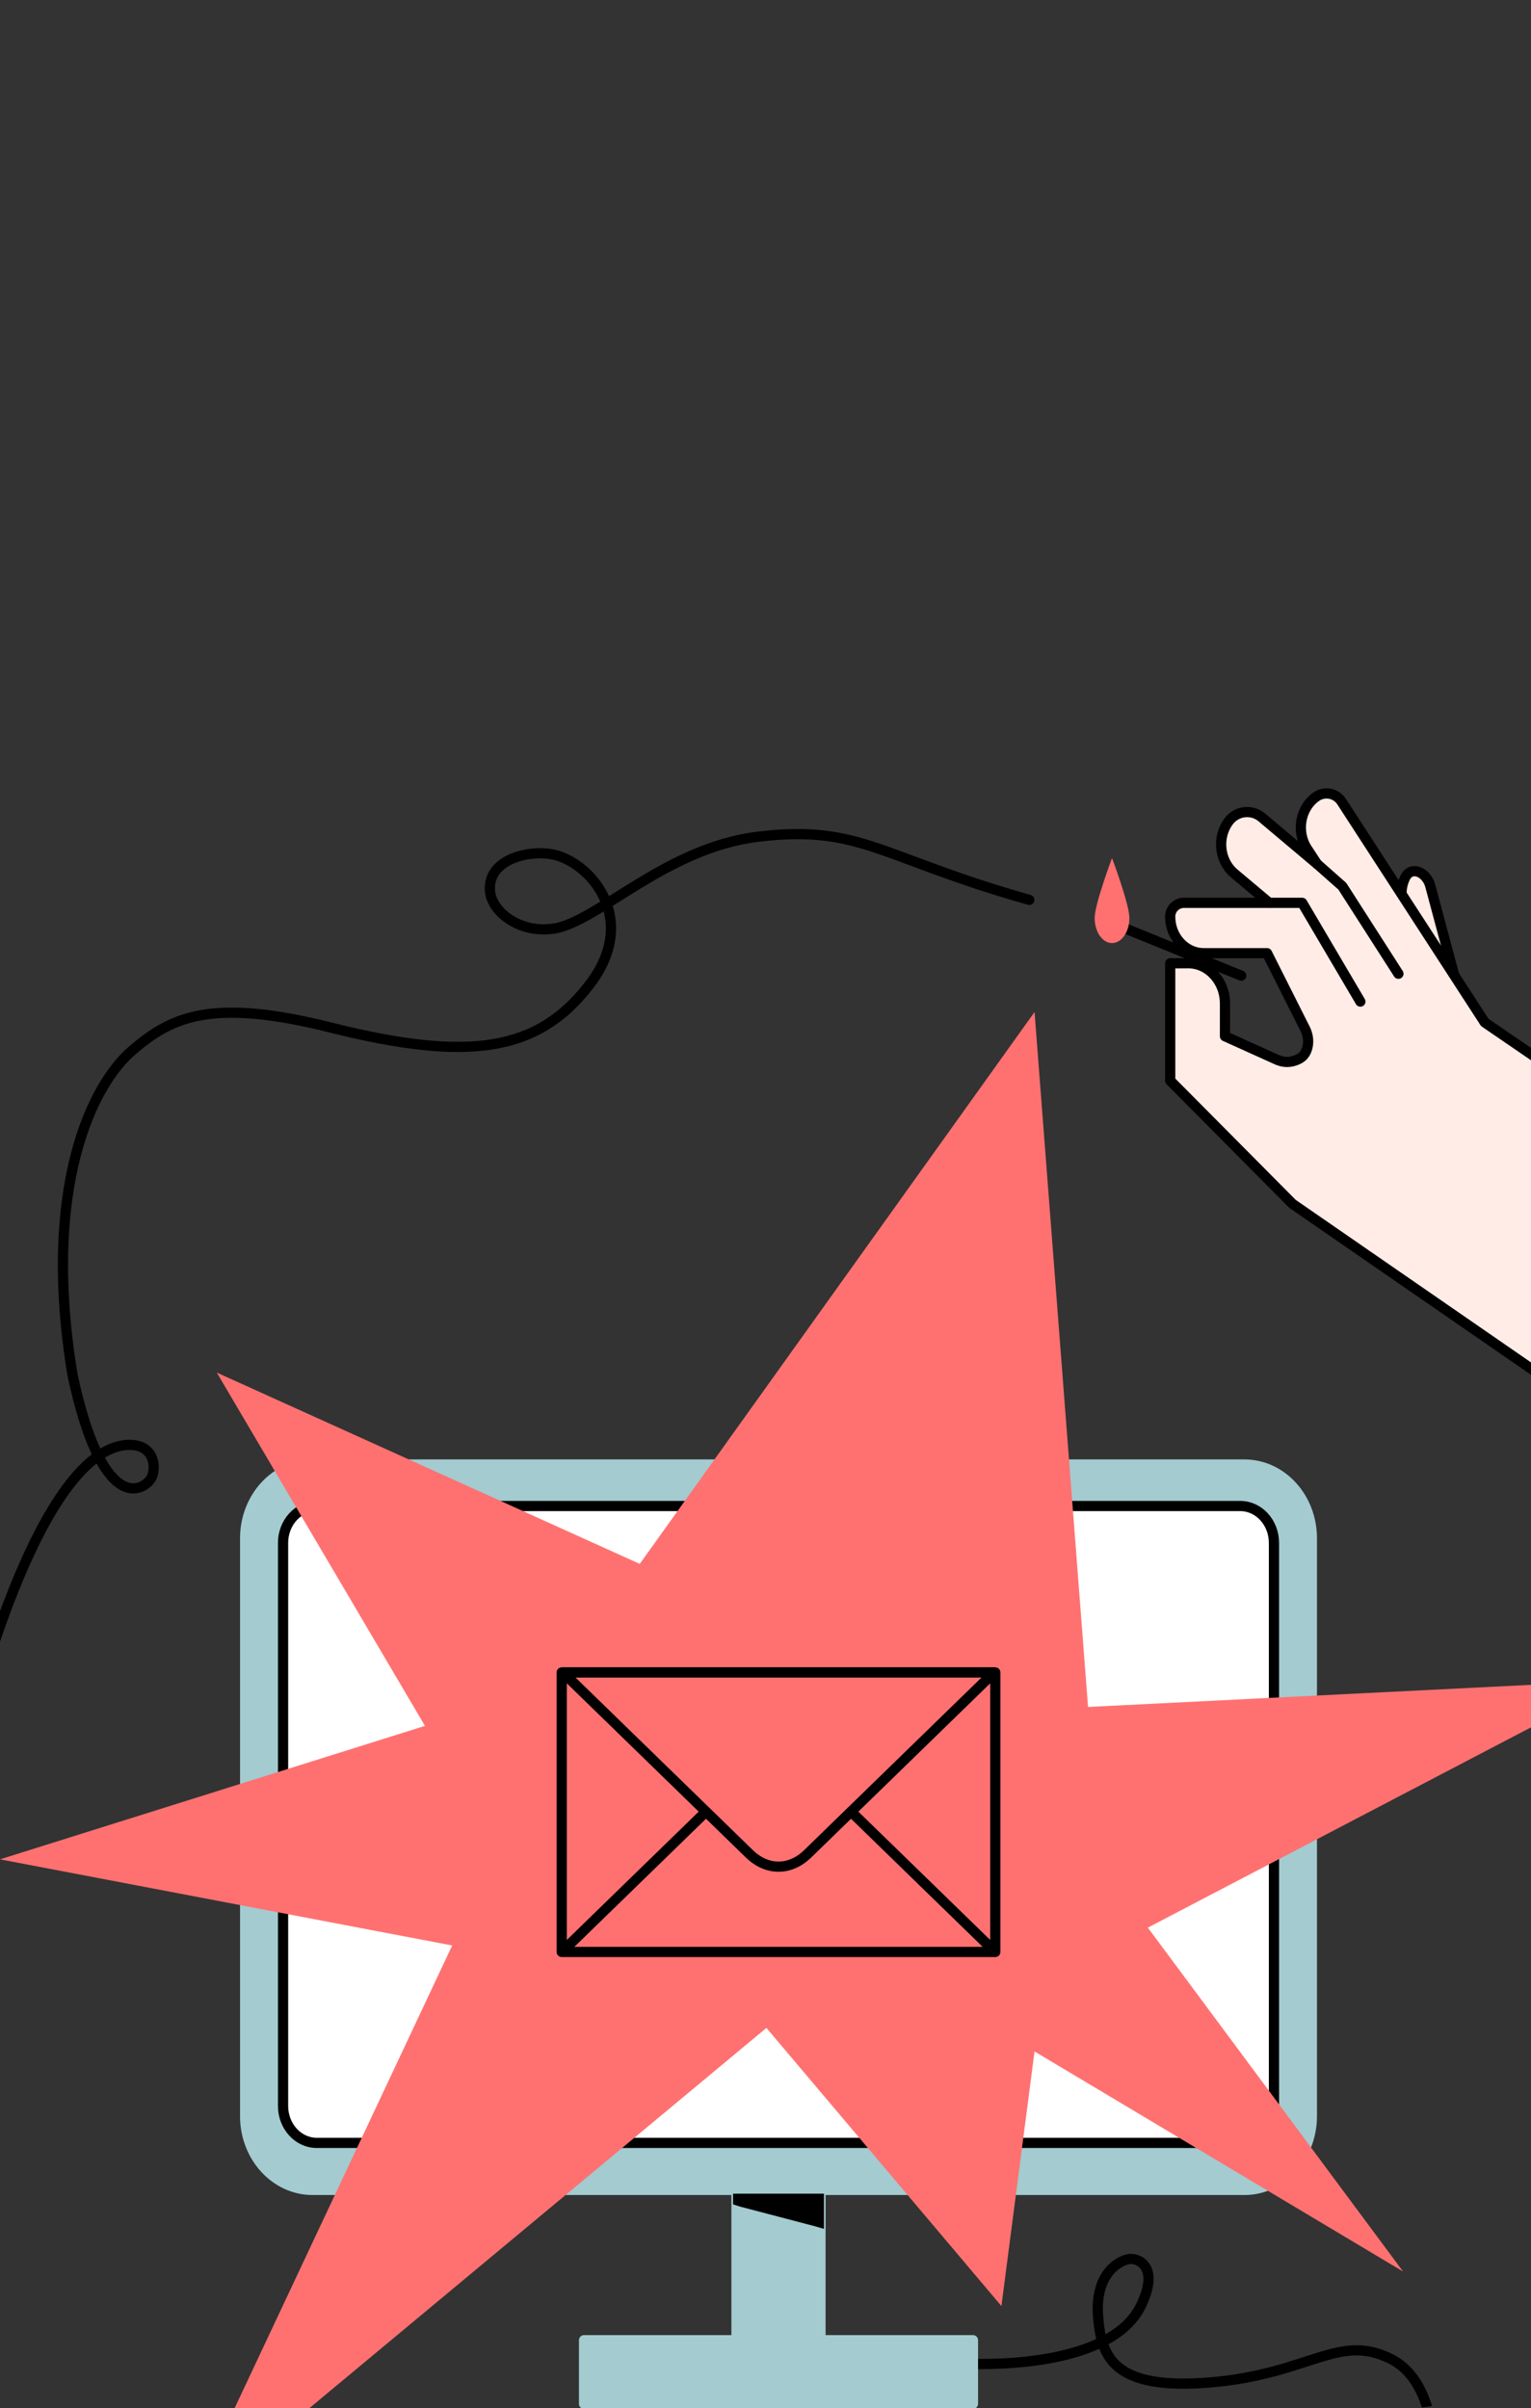 <?xml version="1.0" encoding="UTF-8"?> <svg xmlns="http://www.w3.org/2000/svg" width="300" height="472" viewBox="0 0 300 472" fill="none"><rect x="0" y="0" width="300" height="472" fill="#333333" stroke="none"/><g clip-path="url(#clip0_1881_5262)"><path d="M215.672 180.018L243.219 191.228" stroke="black" stroke-width="2" stroke-linecap="round" stroke-linejoin="round"></path><path d="M221.304 179.93C221.304 182.642 219.78 184.84 217.901 184.84C216.022 184.84 214.498 182.642 214.498 179.93C214.498 177.218 217.901 168.18 217.901 168.18C217.901 168.18 221.304 177.218 221.304 179.93Z" fill="#FF7170"></path><path d="M285.097 191.681L280.257 173.609C279.548 170.961 276.535 169.54 275.315 172.066C274.625 173.495 274.416 175.205 274.848 176.883L279.109 193.45L285.097 191.681Z" fill="#FFECE6" stroke="black" stroke-width="2" stroke-linecap="round" stroke-linejoin="round"></path><path d="M229.302 188.807V211.81L253.261 235.951L306.857 272.979L334.466 230.202L290.941 200.394L262.891 157.119C261.804 155.442 259.541 155.005 257.907 156.157V156.157C254.755 158.379 253.946 163.035 256.133 166.367L258.081 169.335L247.26 160.216C245.289 158.556 242.329 158.891 240.78 160.95V160.95C238.432 164.071 238.904 168.697 241.823 171.174L248.699 176.953H231.997C230.508 176.953 229.301 178.16 229.301 179.649V179.649C229.301 183.609 232.236 186.82 235.856 186.82H248.277L255.732 201.644C256.286 202.745 256.49 204.041 256.198 205.257C256.063 205.819 255.828 206.384 255.432 206.837C254.874 207.474 254.031 207.822 253.261 208.012C252.241 208.264 251.173 208.131 250.206 207.695L240.034 203.099V196.675C240.034 192.303 236.782 188.764 232.786 188.787L229.301 188.807L229.302 188.807Z" fill="#FFECE6" stroke="black" stroke-width="2" stroke-linecap="round" stroke-linejoin="round"></path><path d="M248.791 176.953H255.165L266.564 196.308" stroke="black" stroke-width="2" stroke-linecap="round" stroke-linejoin="round"></path><path d="M258.086 169.332L263.03 173.703L274.021 190.852" stroke="black" stroke-width="2" stroke-linecap="round" stroke-linejoin="round"></path><path d="M201.688 176.372C172.341 168.075 168.606 161.557 148.5 164C130.397 166.199 117.106 180.688 108.5 182.007C101.953 183.01 96.282 178.792 96 174.507C95.599 168.402 103.66 166.47 108.5 167.507C115.5 169.007 125.5 179.971 115.5 193.007C105.5 206.043 92.1 208.25 64.751 201.384C41.212 195.475 33.396 199.381 25.734 206.043C18.296 212.511 8.08 232.271 14.213 269.509C19.888 295.993 27.544 292.599 29.467 289.967C30.667 288.324 30.623 283.408 25.734 283.199C20.845 282.99 9.575 286.774 -3.51 329.365" stroke="black" stroke-width="2" stroke-linecap="round" stroke-linejoin="round"></path><path d="M189.393 463.264C189.393 463.264 217.301 464.961 223.591 451.863C227.404 443.921 222.723 442.438 221.108 442.785C218.607 443.32 214.553 446.266 215.17 454.039C215.787 461.811 218.01 468.593 237.31 466.933C256.611 465.273 262.211 457.299 272.384 462.267C285.425 468.636 281.493 496.715 276.077 511.724" stroke="black" stroke-width="2" stroke-linecap="round" stroke-linejoin="round"></path><path d="M243.84 287.043H61.258C53.955 287.043 48.035 293.518 48.035 301.507V414.756C48.035 422.745 53.955 429.22 61.258 429.22H144.319V458.671H114.446V471.135H190.651V458.671H160.777V429.22H243.84C251.143 429.22 257.062 422.745 257.062 414.756V301.507C257.062 293.518 251.143 287.043 243.84 287.043Z" fill="#A3CBD0" stroke="#A3CBD0" stroke-width="2" stroke-linecap="round" stroke-linejoin="round"></path><path d="M243.021 295.174H62.078C58.427 295.174 55.467 298.412 55.467 302.406V412.769C55.467 416.763 58.427 420.001 62.078 420.001H243.021C246.672 420.001 249.632 416.763 249.632 412.769V302.406C249.632 298.412 246.672 295.174 243.021 295.174Z" fill="white"></path><path d="M243.021 295.174H62.078C58.427 295.174 55.467 298.412 55.467 302.406V412.769C55.467 416.763 58.427 420.001 62.078 420.001H243.021C246.672 420.001 249.632 416.763 249.632 412.769V302.406C249.632 298.412 246.672 295.174 243.021 295.174Z" stroke="black" stroke-width="2" stroke-linecap="round" stroke-linejoin="round"></path><path d="M202.719 198.357L125.359 306.518L42.48 269.025L83.273 338.266L0 364.425L88.605 381.307L36.559 492.017L150.181 397.463L196.227 451.977L202.719 402.08L274.928 445.207L224.922 377.811L317.62 329.342L213.203 334.559L202.719 198.357Z" fill="#FF7170"></path><path d="M195.028 327.797H110.066V382.575H195.028V327.797Z" stroke="black" stroke-width="2" stroke-linecap="round" stroke-linejoin="round"></path><path d="M194.785 382.353L152.551 341.246L110.316 382.353" stroke="black" stroke-width="2" stroke-linecap="round" stroke-linejoin="round"></path><path d="M194.786 327.797L158.269 363.339C154.815 366.701 150.288 366.701 146.833 363.339L110.316 327.797H194.786Z" fill="#FF7170" stroke="black" stroke-width="2" stroke-linecap="round" stroke-linejoin="round"></path><path d="M161.453 429.951V436.852L159.812 436.372L145.006 432.485L143.646 432.051V429.951H161.453Z" fill="black"></path></g><defs><clipPath id="clip0_1881_5262"><rect width="300" height="472" rx="24" fill="white"></rect></clipPath></defs></svg> 